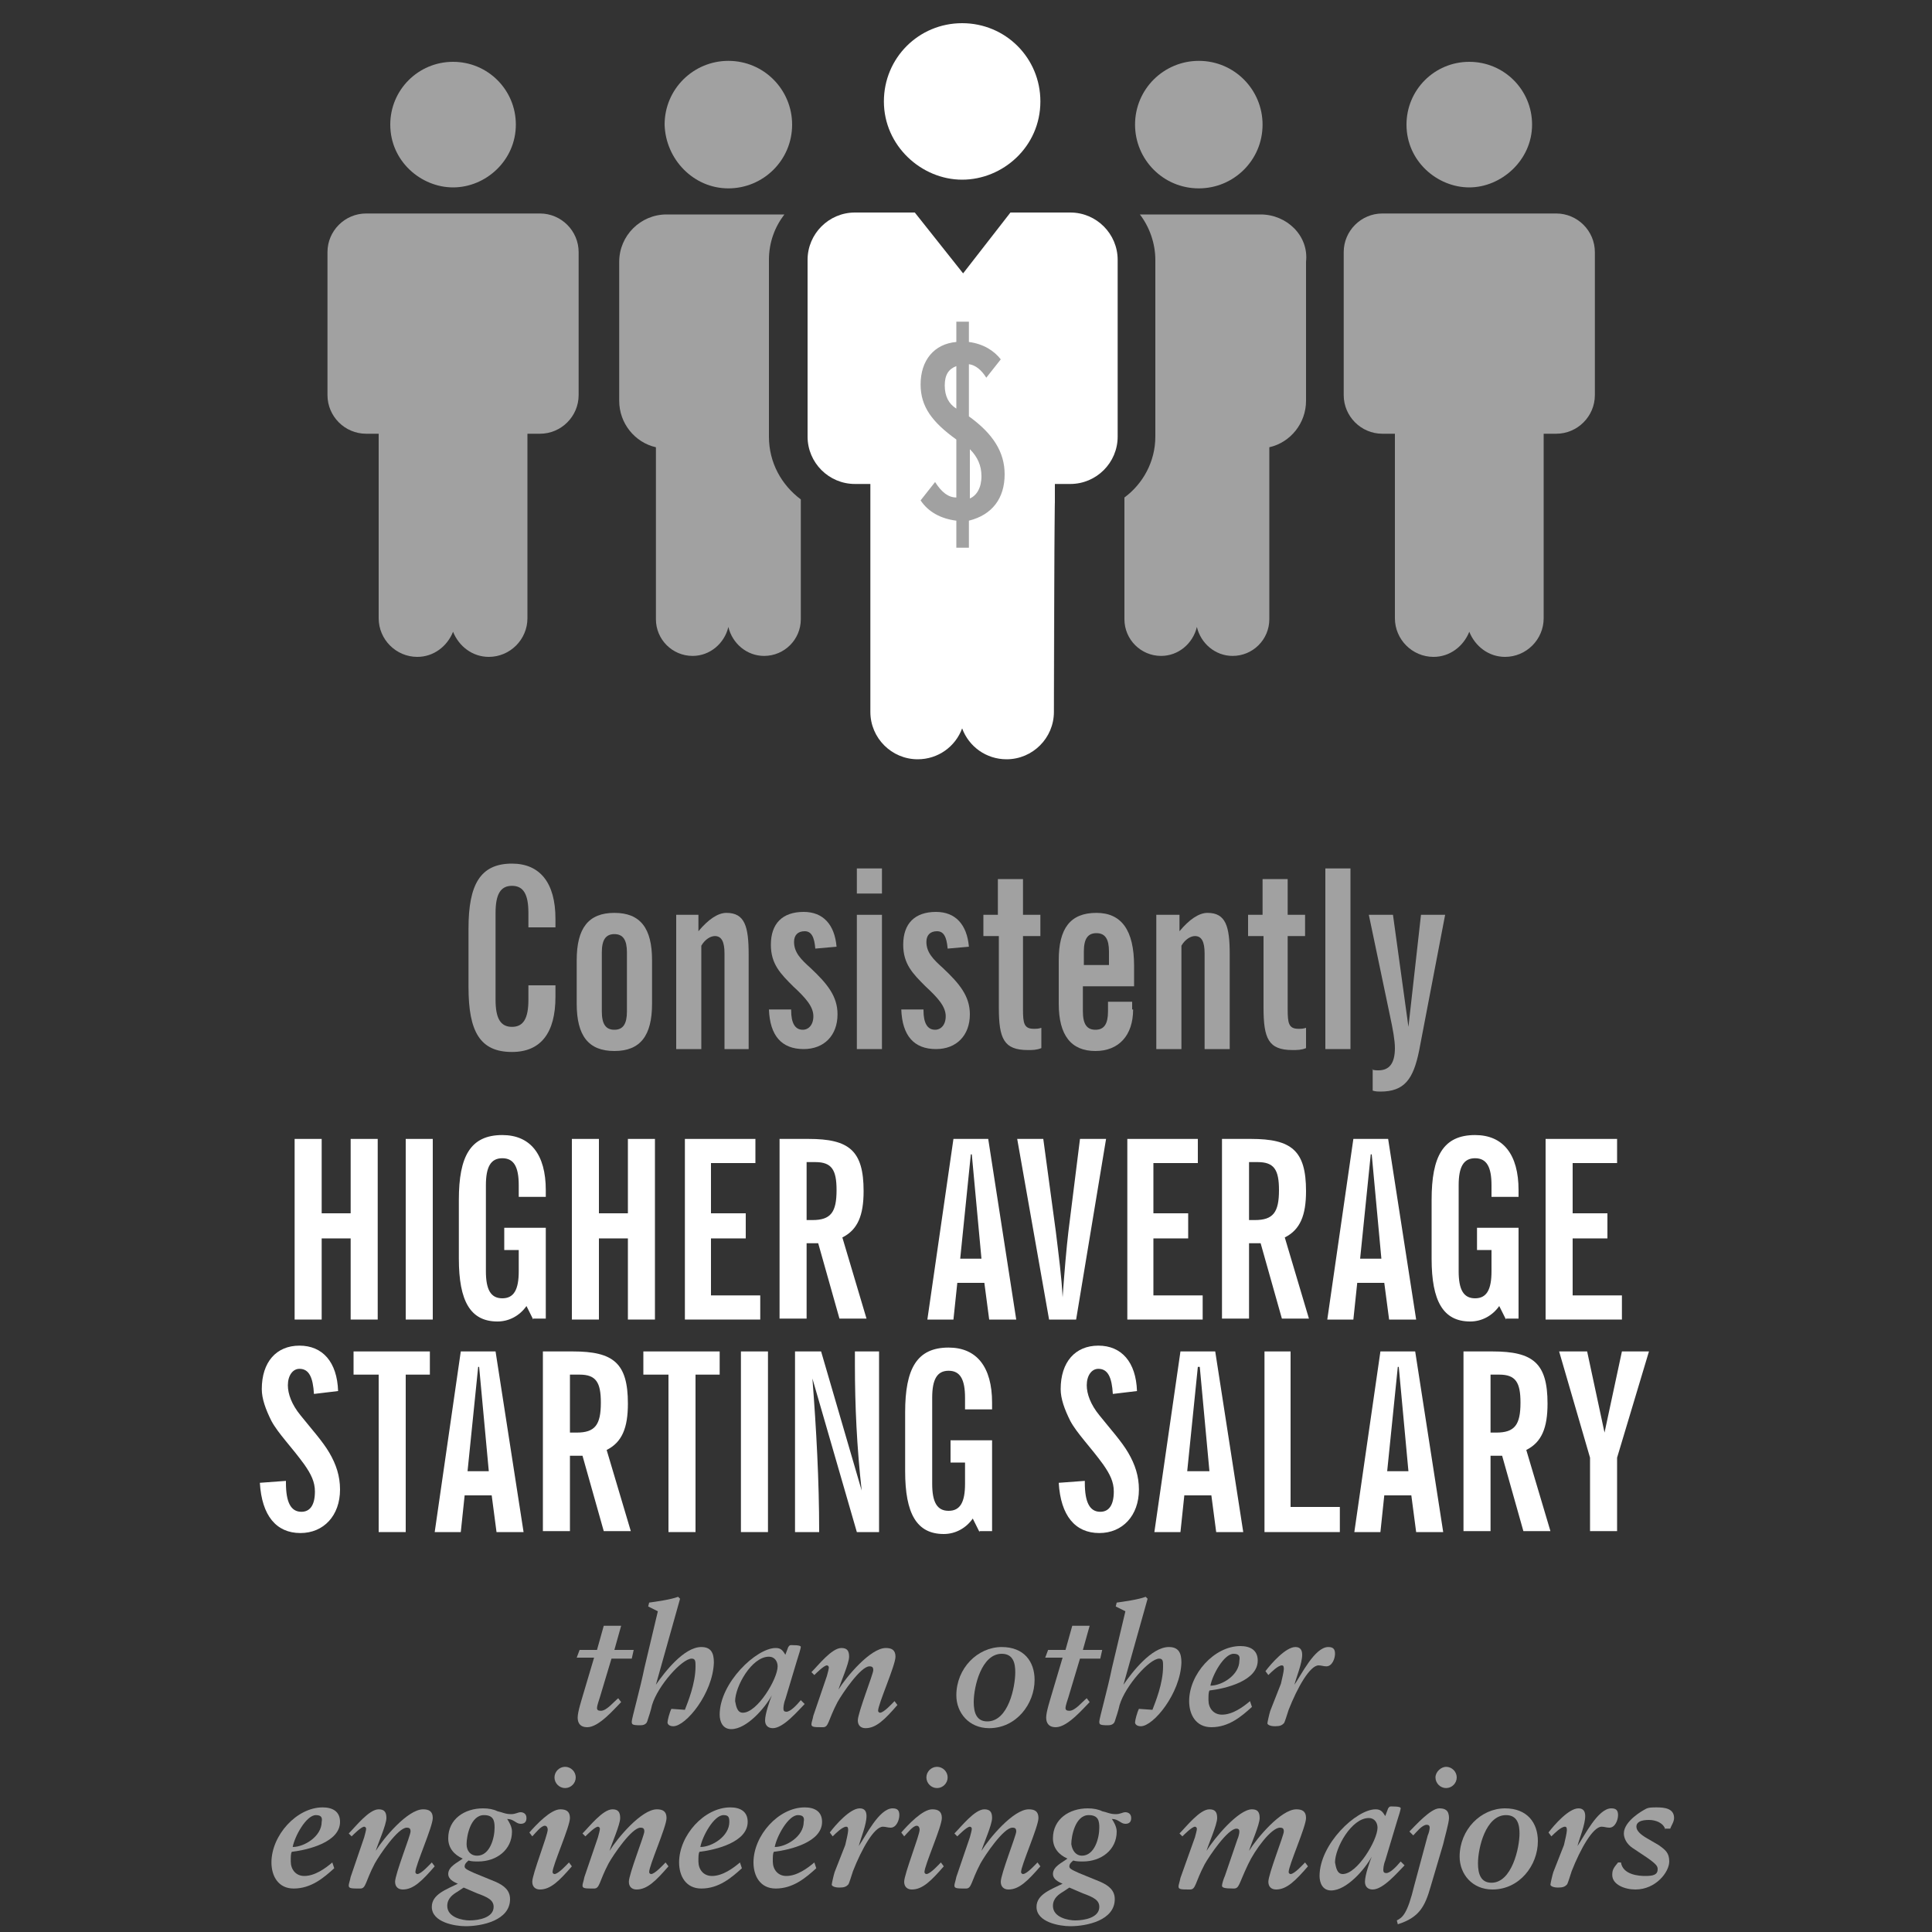 <?xml version="1.0" encoding="utf-8"?>
<!-- Generator: Adobe Illustrator 22.1.0, SVG Export Plug-In . SVG Version: 6.00 Build 0)  -->
<svg version="1.1" id="Layer_1" xmlns="http://www.w3.org/2000/svg" xmlns:xlink="http://www.w3.org/1999/xlink" x="0px" y="0px"
	 viewBox="0 0 200 200" style="enable-background:new 0 0 200 200;" xml:space="preserve">
<rect x="0" y="0" width="200" height="200" fill="#333333" stroke="none"/>
<style type="text/css">
	.st0{fill:#A1A1A1;}
	.st1{fill:#FFFFFF;}
</style>
<g>
	<path class="st0" d="M124.1,19.5c3.6,0,6.6-2.9,6.6-6.6c0-3.6-2.9-6.6-6.6-6.6c-3.6,0-6.6,2.9-6.6,6.6
		C117.5,16.5,120.4,19.5,124.1,19.5z"/>
	<path class="st0" d="M130.5,22.2h-12.5c1,1.3,1.6,3,1.6,4.7v18.3c0,2.6-1.3,4.9-3.2,6.3v12.6c0,2.1,1.7,3.8,3.8,3.8
		c1.8,0,3.3-1.3,3.7-3c0.4,1.7,1.9,3,3.7,3c2.1,0,3.8-1.7,3.8-3.8V46.3c2.2-0.5,3.8-2.5,3.8-4.8V27.1
		C135.5,24.4,133.2,22.2,130.5,22.2z"/>
	<path class="st0" d="M79.6,45.2V26.9c0-1.8,0.6-3.4,1.6-4.7H69c-2.7,0-4.9,2.2-4.9,4.9v14.4c0,2.3,1.6,4.3,3.8,4.8v17.8
		c0,2.1,1.7,3.8,3.8,3.8c1.8,0,3.3-1.3,3.7-3c0.4,1.7,1.9,3,3.7,3c2.1,0,3.8-1.7,3.8-3.8V51.7C80.9,50.2,79.6,47.9,79.6,45.2z"/>
	<path class="st0" d="M75.4,19.5c3.6,0,6.6-2.9,6.6-6.6c0-3.6-2.9-6.6-6.6-6.6c-3.6,0-6.6,2.9-6.6,6.6
		C68.9,16.5,71.8,19.5,75.4,19.5z"/>
	<path class="st1" d="M109.2,50.1h1.6c2.7,0,4.9-2.2,4.9-4.9V26.9c0-2.7-2.2-4.9-4.9-4.9h-6.2l-4.9,6.3L94.7,22h-6.2
		c-2.7,0-4.9,2.2-4.9,4.9v18.3c0,2.7,2.2,4.9,4.9,4.9h1.6c0,61.7,0-38.3,0,23.6c0,2.7,2.2,4.9,4.9,4.9c2.1,0,3.9-1.3,4.6-3.2
		c0.7,1.9,2.5,3.2,4.6,3.2c2.7,0,4.9-2.2,4.9-4.9C109.2,10.4,109.2,112.2,109.2,50.1z"/>
	<path class="st1" d="M107.7,10.5c0-4.5-3.6-8.1-8.1-8.1c-4.5,0-8.1,3.6-8.1,8.1c0,4.6,3.9,8.1,8.1,8.1
		C103.8,18.6,107.7,15.2,107.7,10.5z"/>
	<path class="st0" d="M159.8,44.9h1.3c2.2,0,4-1.8,4-4V26.1c0-2.2-1.8-4-4-4h-5l-3.9,0l-4.1,0h-5c-2.2,0-4,1.8-4,4v14.8
		c0,2.2,1.8,4,4,4h1.3c0,49.9,0-31,0,19.1c0,2.2,1.8,4,4,4c1.7,0,3.1-1.1,3.7-2.6c0.6,1.5,2,2.6,3.7,2.6c2.2,0,4-1.8,4-4
		C159.8,12.8,159.8,95.1,159.8,44.9z"/>
	<path class="st0" d="M158.6,12.9c0-3.6-2.9-6.5-6.5-6.5c-3.6,0-6.5,2.9-6.5,6.5c0,3.8,3.2,6.5,6.5,6.5
		C155.4,19.4,158.6,16.6,158.6,12.9z"/>
	<path class="st0" d="M54.6,44.9h1.3c2.2,0,4-1.8,4-4V26.1c0-2.2-1.8-4-4-4h-5l-3.9,0l-4.1,0h-5c-2.2,0-4,1.8-4,4v14.8
		c0,2.2,1.8,4,4,4h1.3c0,49.9,0-31,0,19.1c0,2.2,1.8,4,4,4c1.7,0,3.1-1.1,3.7-2.6c0.6,1.5,2,2.6,3.7,2.6c2.2,0,4-1.8,4-4
		C54.6,12.8,54.6,95.1,54.6,44.9z"/>
	<path class="st0" d="M53.4,12.9c0-3.6-2.9-6.5-6.5-6.5c-3.6,0-6.5,2.9-6.5,6.5c0,3.8,3.2,6.5,6.5,6.5
		C50.3,19.4,53.4,16.6,53.4,12.9z"/>
</g>
<g>
	<path class="st0" d="M60,170.8h1.8l0.7-2.5h1.8l-0.7,2.5h2l-0.2,0.9h-2.1l-1.2,4c-0.1,0.3-0.3,0.9-0.3,1.1c0,0.2,0.1,0.3,0.4,0.3
		c0.6,0,1.3-0.9,1.8-1.3l0.3,0.4c-0.7,0.7-2.3,2.6-3.5,2.6c-0.8,0-1-0.5-1-1c0-0.6,0.4-1.8,0.6-2.5l1.1-3.7h-1.8L60,170.8z"/>
	<path class="st0" d="M67.9,174.4L67.9,174.4c0.9-1.3,2.9-3.9,4.7-3.9c1,0,1.3,0.6,1.3,1.6c-0.1,3.2-2.9,6.6-4.2,6.6
		c-0.4,0-0.6-0.2-0.6-0.4s0.2-1,0.4-1.4l1.4,0.1c0.3-0.8,1.1-2.7,1.1-4.5c0-0.5,0-0.8-0.4-0.8c-1,0-3.5,2.8-4.1,4.8
		c-0.1,0.5-0.4,1.4-0.5,1.7c-0.1,0.3-0.4,0.4-0.7,0.4c-0.9,0-0.9-0.1-0.9-0.4c0-0.3,0.9-3.5,1.3-5.5l1.4-5.9l-1-0.5l0.1-0.4
		c0.7-0.1,2.2-0.3,3-0.6l0.2,0.2L67.9,174.4z"/>
	<path class="st0" d="M81.3,175.9c-0.2,0.5-0.2,0.9-0.2,1c0,0.2,0.1,0.3,0.3,0.3c0.4,0,1-0.6,1.5-1.2l0.4,0.4
		c-0.7,0.7-2.2,2.5-3.3,2.5c-0.5,0-0.8-0.3-0.8-0.8c0-0.7,0.5-2.1,0.7-2.6l0,0c-0.7,1.3-2.6,3.5-4.2,3.5c-0.9,0-1.2-0.8-1.2-1.5
		c0-3.3,3.8-6.9,5.8-6.9c0.5,0,0.7,0.2,1,0.7l0.3-0.8c0.1-0.1,0.1-0.2,0.3-0.2c0.9,0,1,0.1,1,0.2c0,0.1-0.2,0.8-0.4,1.4L81.3,175.9z
		 M76.9,177.3c1.5,0,3.6-3.5,3.6-4.8c0-0.5-0.3-1-0.9-1c-1.8,0-3.5,3.1-3.5,4.6C76.2,176.6,76.3,177.3,76.9,177.3z"/>
	<path class="st0" d="M85.6,173.5c0.1-0.4,0.2-0.7,0.2-0.9c0-0.1-0.1-0.2-0.2-0.2c-0.3,0-1.1,0.8-1.3,1l-0.3-0.3
		c0.7-0.7,2.1-2.5,3.1-2.5c0.6,0,0.8,0.3,0.8,0.9c0,0.7-0.9,2.7-1.1,3.4l0,0c0.8-1.3,3.3-4.3,4.9-4.3c0.6,0,1,0.2,1,0.9
		c0,0.9-1.8,4.9-1.8,5.6c0,0.1,0.1,0.2,0.2,0.2c0.4,0,1.3-1,1.5-1.2l0.3,0.4c-1.3,1.5-2.2,2.4-3.3,2.4c-0.5,0-0.8-0.3-0.8-0.8
		c0-0.8,1.6-4.8,1.6-5.2c0-0.3-0.1-0.4-0.4-0.4c-0.9,0-2.8,2.8-3.3,3.7c-1,1.9-0.9,2.6-1.5,2.6c-0.9,0-1.2,0-1.2-0.3
		c0-0.2,0.1-0.4,0.2-0.9L85.6,173.5z"/>
	<path class="st0" d="M107.1,173.9c0,2.5-1.9,5-4.7,5c-2.1,0-3.4-1.6-3.4-3.4c0-2.8,2.2-5,4.7-5C106,170.5,107.1,172,107.1,173.9z
		 M105.1,173.1c0-0.9-0.2-1.9-1.4-1.9c-2.1,0-2.9,3.4-2.9,5c0,1.1,0.3,2,1.4,2C104.4,178.2,105.1,174.6,105.1,173.1z"/>
	<path class="st0" d="M108.5,170.8h1.8l0.7-2.5h1.8l-0.7,2.5h2l-0.2,0.9h-2.1l-1.2,4c-0.1,0.3-0.3,0.9-0.3,1.1
		c0,0.2,0.1,0.3,0.4,0.3c0.6,0,1.3-0.9,1.8-1.3l0.3,0.4c-0.7,0.7-2.3,2.6-3.5,2.6c-0.8,0-1-0.5-1-1c0-0.6,0.4-1.8,0.6-2.5l1.1-3.7
		h-1.8L108.5,170.8z"/>
	<path class="st0" d="M116.3,174.4L116.3,174.4c0.9-1.3,2.9-3.9,4.7-3.9c1,0,1.3,0.6,1.3,1.6c-0.1,3.2-2.9,6.6-4.2,6.6
		c-0.4,0-0.6-0.2-0.6-0.4s0.2-1,0.4-1.4l1.4,0.1c0.3-0.8,1.1-2.7,1.1-4.5c0-0.5,0-0.8-0.4-0.8c-1,0-3.5,2.8-4.1,4.8
		c-0.1,0.5-0.4,1.4-0.5,1.7c-0.1,0.3-0.4,0.4-0.7,0.4c-0.9,0-0.9-0.1-0.9-0.4c0-0.3,0.9-3.5,1.3-5.5l1.4-5.9l-1-0.5l0.1-0.4
		c0.7-0.1,2.2-0.3,3-0.6l0.2,0.2L116.3,174.4z"/>
	<path class="st0" d="M129.6,176.7c-1.1,1-2.4,2.1-4.2,2.1c-1.6,0-2.3-1.3-2.3-2.7c0-2.8,2.6-5.7,5.3-5.7c1,0,1.8,0.4,1.8,1.5
		c0,2.1-3.3,2.9-5,3.1c-0.1,0.2-0.1,0.5-0.1,1c0,0.8,0.5,1.5,1.4,1.5c1.1,0,2.2-0.8,2.9-1.4L129.6,176.7z M127.7,171.2
		c-1,0-2.2,2.2-2.4,3.3c1.2,0,3-1.1,3-2.6C128.4,171.4,128.2,171.2,127.7,171.2z"/>
	<path class="st0" d="M132.6,174.3c0.1-0.4,0.3-1.3,0.3-1.5c0-0.2,0-0.4-0.2-0.4c-0.4,0-1.1,0.7-1.4,1L131,173
		c0.6-0.8,2.1-2.5,3.1-2.5c0.5,0,0.7,0.3,0.7,0.8c0,0.9-0.6,2.3-0.8,3.1l0,0c0.7-1,2.1-3.9,3.5-3.9c0.5,0,0.7,0.2,0.7,0.7
		c0,0.5-0.3,1.3-0.9,1.3c-0.3,0-0.5-0.1-0.8-0.1c-0.9,0-2.2,2.3-3.1,4.6c-0.2,0.6-0.4,1.3-0.5,1.4c-0.2,0.2-0.4,0.3-0.9,0.3
		c-0.6,0-0.8-0.2-0.8-0.3c0-0.1,0.2-1,0.3-1.3L132.6,174.3z"/>
	<path class="st0" d="M34.6,193.4c-1.1,1-2.4,2.1-4.2,2.1c-1.6,0-2.3-1.3-2.3-2.7c0-2.8,2.6-5.7,5.3-5.7c1,0,1.8,0.4,1.8,1.5
		c0,2.1-3.3,2.9-5,3.1c-0.1,0.2-0.1,0.5-0.1,1c0,0.8,0.5,1.5,1.4,1.5c1.1,0,2.2-0.8,2.9-1.4L34.6,193.4z M32.7,187.9
		c-1,0-2.2,2.2-2.4,3.3c1.2,0,3-1.1,3-2.6C33.4,188.1,33.2,187.9,32.7,187.9z"/>
	<path class="st0" d="M37.7,190.2c0.1-0.4,0.2-0.7,0.2-0.9c0-0.1-0.1-0.2-0.2-0.2c-0.3,0-1.1,0.8-1.3,1l-0.3-0.3
		c0.7-0.7,2.1-2.5,3.1-2.5c0.6,0,0.8,0.3,0.8,0.9c0,0.7-0.9,2.7-1.1,3.4l0,0c0.8-1.3,3.3-4.3,4.9-4.3c0.6,0,1,0.2,1,0.9
		c0,0.9-1.8,4.9-1.8,5.6c0,0.1,0.1,0.2,0.2,0.2c0.4,0,1.3-1,1.5-1.2l0.3,0.4c-1.3,1.5-2.2,2.4-3.3,2.4c-0.5,0-0.8-0.3-0.8-0.8
		c0-0.8,1.6-4.8,1.6-5.2c0-0.3-0.1-0.4-0.4-0.4c-0.9,0-2.8,2.8-3.3,3.7c-1,1.9-0.9,2.6-1.5,2.6c-0.9,0-1.2,0-1.2-0.3
		c0-0.2,0.1-0.4,0.2-0.9L37.7,190.2z"/>
	<path class="st0" d="M51.3,194.8c0.9,0.4,1.5,0.9,1.5,1.8c0,2.2-2.9,2.8-4.6,2.8c-1.1,0-3.5-0.4-3.5-2c0-1.3,1.5-1.8,2.7-2.4
		c-0.5-0.2-1-0.5-1-1c0-0.8,1-1.2,1.5-1.6c-0.9-0.4-1.5-1.1-1.5-2.1c0-2,1.7-3.1,3.6-3.1c0.6,0,1.1,0.1,1.5,0.3
		c0.5,0.1,0.8,0.3,1.4,0.3c0.5,0,0.7-0.2,1-0.2c0.2,0,0.6,0.1,0.6,0.6c0,0.4-0.2,0.6-0.6,0.6c-0.5,0-0.7-0.5-1.4-0.5
		c0.2,0.3,0.5,0.8,0.5,1.3c0,1.9-1.6,3.1-3.5,3.1c-0.3,0-0.7,0-1-0.1c-0.1,0.1-0.4,0.3-0.4,0.6c0,0.2,0.1,0.3,1,0.7L51.3,194.8z
		 M48,195.4l-0.6,0.4c-0.5,0.3-1.1,0.7-1.1,1.5c0,1.2,1.6,1.5,2.3,1.5c1,0,2.5-0.3,2.5-1.4c0-0.7-0.6-1-1.7-1.4L48,195.4z
		 M49.4,192.1c1.3,0,1.8-1.8,1.8-2.9c0-0.7-0.1-1.3-1.1-1.3c-1.4,0-1.8,2.2-1.8,3C48.3,191.6,48.7,192.1,49.4,192.1z"/>
	<path class="st0" d="M59.2,193.2c-1.3,1.5-2.2,2.4-3.3,2.4c-0.5,0-0.8-0.3-0.8-0.8c0-0.8,1.6-4.8,1.6-5.4c0-0.2-0.1-0.4-0.3-0.4
		c-0.4,0-1,0.8-1.3,1.1l-0.3-0.4c0.7-0.8,2.2-2.4,3.2-2.4c0.6,0,1,0.2,1,0.9c0,0.9-1.8,4.9-1.8,5.6c0,0.1,0.1,0.2,0.2,0.2
		c0.4,0,1.3-1,1.5-1.2L59.2,193.2z M58.5,182.9c0.6,0,1.1,0.5,1.1,1.1s-0.5,1.1-1.1,1.1s-1.1-0.5-1.1-1.1S57.9,182.9,58.5,182.9z"/>
	<path class="st0" d="M61.9,190.2c0.1-0.4,0.2-0.7,0.2-0.9c0-0.1-0.1-0.2-0.2-0.2c-0.3,0-1.1,0.8-1.3,1l-0.3-0.3
		c0.7-0.7,2.1-2.5,3.1-2.5c0.6,0,0.8,0.3,0.8,0.9c0,0.7-0.9,2.7-1.1,3.4l0,0c0.8-1.3,3.3-4.3,4.9-4.3c0.6,0,1,0.2,1,0.9
		c0,0.9-1.8,4.9-1.8,5.6c0,0.1,0.1,0.2,0.2,0.2c0.4,0,1.3-1,1.5-1.2l0.3,0.4c-1.3,1.5-2.2,2.4-3.3,2.4c-0.5,0-0.8-0.3-0.8-0.8
		c0-0.8,1.6-4.8,1.6-5.2c0-0.3-0.1-0.4-0.4-0.4c-0.9,0-2.8,2.8-3.3,3.7c-1,1.9-0.9,2.6-1.5,2.6c-0.9,0-1.2,0-1.2-0.3
		c0-0.2,0.1-0.4,0.2-0.9L61.9,190.2z"/>
	<path class="st0" d="M76.8,193.4c-1.1,1-2.4,2.1-4.2,2.1c-1.6,0-2.3-1.3-2.3-2.7c0-2.8,2.6-5.7,5.3-5.7c1,0,1.8,0.4,1.8,1.5
		c0,2.1-3.3,2.9-5,3.1c-0.1,0.2-0.1,0.5-0.1,1c0,0.8,0.5,1.5,1.4,1.5c1.1,0,2.2-0.8,2.9-1.4L76.8,193.4z M74.9,187.9
		c-1,0-2.2,2.2-2.4,3.3c1.2,0,3-1.1,3-2.6C75.5,188.1,75.4,187.9,74.9,187.9z"/>
	<path class="st0" d="M84.5,193.4c-1.1,1-2.4,2.1-4.2,2.1c-1.6,0-2.3-1.3-2.3-2.7c0-2.8,2.6-5.7,5.3-5.7c1,0,1.8,0.4,1.8,1.5
		c0,2.1-3.3,2.9-5,3.1c-0.1,0.2-0.1,0.5-0.1,1c0,0.8,0.5,1.5,1.4,1.5c1.1,0,2.2-0.8,2.9-1.4L84.5,193.4z M82.6,187.9
		c-1,0-2.2,2.2-2.4,3.3c1.2,0,3-1.1,3-2.6C83.3,188.1,83.1,187.9,82.6,187.9z"/>
	<path class="st0" d="M87.5,191c0.1-0.4,0.3-1.3,0.3-1.5c0-0.2,0-0.4-0.2-0.4c-0.4,0-1.1,0.7-1.4,1l-0.3-0.4
		c0.6-0.8,2.1-2.5,3.1-2.5c0.5,0,0.7,0.3,0.7,0.8c0,0.9-0.6,2.3-0.8,3.1l0,0c0.7-1,2.1-3.9,3.5-3.9c0.5,0,0.7,0.2,0.7,0.7
		c0,0.5-0.3,1.3-0.9,1.3c-0.3,0-0.5-0.1-0.8-0.1c-0.9,0-2.2,2.3-3.1,4.6c-0.2,0.6-0.4,1.3-0.5,1.4c-0.2,0.2-0.4,0.3-0.9,0.3
		c-0.6,0-0.8-0.2-0.8-0.3c0-0.1,0.2-1,0.3-1.3L87.5,191z"/>
	<path class="st0" d="M97.7,193.2c-1.3,1.5-2.2,2.4-3.3,2.4c-0.5,0-0.8-0.3-0.8-0.8c0-0.8,1.6-4.8,1.6-5.4c0-0.2-0.1-0.4-0.3-0.4
		c-0.4,0-1,0.8-1.3,1.1l-0.3-0.4c0.7-0.8,2.2-2.4,3.2-2.4c0.6,0,1,0.2,1,0.9c0,0.9-1.8,4.9-1.8,5.6c0,0.1,0.1,0.2,0.2,0.2
		c0.4,0,1.3-1,1.5-1.2L97.7,193.2z M97,182.9c0.6,0,1.1,0.5,1.1,1.1s-0.5,1.1-1.1,1.1s-1.1-0.5-1.1-1.1S96.4,182.9,97,182.9z"/>
	<path class="st0" d="M100.4,190.2c0.1-0.4,0.2-0.7,0.2-0.9c0-0.1-0.1-0.2-0.2-0.2c-0.3,0-1.1,0.8-1.3,1l-0.3-0.3
		c0.7-0.7,2.1-2.5,3.1-2.5c0.6,0,0.8,0.3,0.8,0.9c0,0.7-0.9,2.7-1.1,3.4l0,0c0.8-1.3,3.3-4.3,4.9-4.3c0.6,0,1,0.2,1,0.9
		c0,0.9-1.8,4.9-1.8,5.6c0,0.1,0.1,0.2,0.2,0.2c0.4,0,1.3-1,1.5-1.2l0.3,0.4c-1.3,1.5-2.2,2.4-3.3,2.4c-0.5,0-0.8-0.3-0.8-0.8
		c0-0.8,1.6-4.8,1.6-5.2c0-0.3-0.1-0.4-0.4-0.4c-0.9,0-2.8,2.8-3.3,3.7c-1,1.9-0.9,2.6-1.5,2.6c-0.9,0-1.2,0-1.2-0.3
		c0-0.2,0.1-0.4,0.2-0.9L100.4,190.2z"/>
	<path class="st0" d="M113.9,194.8c0.9,0.4,1.5,0.9,1.5,1.8c0,2.2-2.9,2.8-4.6,2.8c-1.1,0-3.5-0.4-3.5-2c0-1.3,1.5-1.8,2.7-2.4
		c-0.5-0.2-1-0.5-1-1c0-0.8,1-1.2,1.5-1.6c-0.9-0.4-1.5-1.1-1.5-2.1c0-2,1.7-3.1,3.6-3.1c0.6,0,1.1,0.1,1.5,0.3
		c0.5,0.1,0.8,0.3,1.4,0.3c0.5,0,0.7-0.2,1-0.2c0.2,0,0.6,0.1,0.6,0.6c0,0.4-0.2,0.6-0.6,0.6c-0.5,0-0.7-0.5-1.4-0.5
		c0.2,0.3,0.5,0.8,0.5,1.3c0,1.9-1.6,3.1-3.5,3.1c-0.3,0-0.7,0-1-0.1c-0.1,0.1-0.4,0.3-0.4,0.6c0,0.2,0.1,0.3,1,0.7L113.9,194.8z
		 M110.7,195.4l-0.6,0.4c-0.5,0.3-1.1,0.7-1.1,1.5c0,1.2,1.6,1.5,2.3,1.5c1,0,2.5-0.3,2.5-1.4c0-0.7-0.6-1-1.7-1.4L110.7,195.4z
		 M112,192.1c1.3,0,1.8-1.8,1.8-2.9c0-0.7-0.1-1.3-1.1-1.3c-1.4,0-1.8,2.2-1.8,3C111,191.6,111.4,192.1,112,192.1z"/>
	<path class="st0" d="M123.7,190.2c0.1-0.4,0.2-0.7,0.2-0.9c0-0.1-0.1-0.2-0.2-0.2c-0.3,0-1.1,0.8-1.3,1l-0.3-0.3
		c0.7-0.7,2.1-2.5,3.1-2.5c0.6,0,0.8,0.3,0.8,0.9c0,0.7-0.9,2.7-1.1,3.4l0,0c0.8-1.3,3.3-4.3,4.7-4.3c0.6,0,0.8,0.3,0.8,0.9
		c0,0.7-0.9,2.7-1.1,3.4l0,0c0.8-1.3,3.3-4.3,4.9-4.3c0.6,0,1,0.2,1,0.9c0,0.9-1.8,4.9-1.8,5.6c0,0.1,0.1,0.2,0.2,0.2
		c0.4,0,1.3-1,1.5-1.2l0.3,0.4c-1.3,1.5-2.2,2.4-3.3,2.4c-0.5,0-0.8-0.3-0.8-0.8c0-0.8,1.6-4.8,1.6-5.2c0-0.3-0.1-0.4-0.4-0.4
		c-0.9,0-2.6,2.3-3.3,3.8c-1,2.1-0.9,2.5-1.5,2.5c-1,0-1.2-0.1-1.2-0.3c0-0.2,0.2-0.8,0.3-1l1.3-3.8c0.1-0.2,0.2-0.6,0.2-0.8
		c0-0.2-0.1-0.3-0.3-0.3c-0.9,0-2.8,2.8-3.3,3.7c-1,1.9-0.9,2.6-1.5,2.6c-0.9,0-1.2,0-1.2-0.3c0-0.2,0.1-0.4,0.2-0.9L123.7,190.2z"
		/>
	<path class="st0" d="M143.4,192.6c-0.2,0.5-0.2,0.9-0.2,1c0,0.2,0.1,0.3,0.3,0.3c0.4,0,1-0.6,1.5-1.2l0.4,0.4
		c-0.7,0.7-2.2,2.5-3.3,2.5c-0.5,0-0.8-0.3-0.8-0.8c0-0.7,0.5-2.1,0.7-2.6l0,0c-0.7,1.3-2.6,3.5-4.2,3.5c-0.9,0-1.2-0.8-1.2-1.5
		c0-3.3,3.8-6.9,5.8-6.9c0.5,0,0.7,0.2,1,0.7l0.3-0.8c0.1-0.1,0.1-0.2,0.3-0.2c0.9,0,1,0.1,1,0.2c0,0.1-0.2,0.8-0.4,1.4L143.4,192.6
		z M139,194c1.5,0,3.6-3.5,3.6-4.8c0-0.5-0.3-1-0.9-1c-1.8,0-3.5,3.1-3.5,4.6C138.3,193.3,138.4,194,139,194z"/>
	<path class="st0" d="M144.6,198.8c0.6-0.3,1.1-0.7,1.8-3.6l1.4-5.2c0.1-0.2,0.2-0.6,0.2-0.8c0-0.2-0.1-0.3-0.3-0.3
		c-0.5,0-1.1,0.8-1.4,1.1l-0.4-0.4c0.6-0.6,2.2-2.4,3.1-2.4c0.6,0,1,0.2,1,1c0,0.5-0.5,2.2-0.6,2.7l-1.3,4.4
		c-0.6,2.1-1.2,3.2-3.4,3.9L144.6,198.8z M149.7,182.9c0.6,0,1.1,0.5,1.1,1.1s-0.5,1.1-1.1,1.1s-1.1-0.5-1.1-1.1
		S149.2,182.9,149.7,182.9z"/>
	<path class="st0" d="M159.2,190.6c0,2.5-1.9,5-4.7,5c-2.1,0-3.4-1.6-3.4-3.4c0-2.8,2.2-5,4.7-5
		C158.1,187.2,159.2,188.7,159.2,190.6z M157.3,189.8c0-0.9-0.2-1.9-1.4-1.9c-2.1,0-2.9,3.4-2.9,5c0,1.1,0.3,2,1.4,2
		C156.5,194.9,157.3,191.3,157.3,189.8z"/>
	<path class="st0" d="M161.9,191c0.1-0.4,0.3-1.3,0.3-1.5c0-0.2,0-0.4-0.2-0.4c-0.4,0-1.1,0.7-1.4,1l-0.3-0.4
		c0.6-0.8,2.1-2.5,3.1-2.5c0.5,0,0.7,0.3,0.7,0.8c0,0.9-0.6,2.3-0.8,3.1l0,0c0.7-1,2.1-3.9,3.5-3.9c0.5,0,0.7,0.2,0.7,0.7
		c0,0.5-0.3,1.3-0.9,1.3c-0.3,0-0.5-0.1-0.8-0.1c-0.9,0-2.2,2.3-3.1,4.6c-0.2,0.6-0.4,1.3-0.5,1.4c-0.2,0.2-0.4,0.3-0.9,0.3
		c-0.6,0-0.8-0.2-0.8-0.3c0-0.1,0.2-1,0.3-1.3L161.9,191z"/>
	<path class="st0" d="M172.4,189.4c-0.2-0.7-1-1-1.7-1c-0.8,0-1.3,0.2-1.3,0.7c0,0.4,0.4,0.8,1.1,1.2l1.2,0.7
		c0.7,0.5,1.1,0.8,1.1,1.7c0,1.1-1.4,2.9-3.5,2.9c-1.1,0-2.4-0.5-2.4-1.5c0-0.5,0.1-0.7,0.6-1.3h0.3c0.2,1.3,1.9,1.4,2.5,1.4
		c0.8,0,1.3-0.1,1.3-0.7c0-0.3-0.1-0.5-1.1-1.2l-1.5-1c-0.6-0.4-0.9-1-0.9-1.5c0-1.3,2-2.4,2.2-2.5c0.3-0.2,0.7-0.2,1.2-0.2
		c0.8,0,1.8,0.1,1.8,1.1c0,0.4-0.3,0.8-0.4,1.1H172.4z"/>
</g>
<g>
	<path class="st0" d="M53,108.9c-3.3,0-4.5-2.1-4.5-6.7v-6.1c0-4.5,1.2-6.7,4.5-6.7c2.9,0,4.5,2,4.5,5.7v0.9h-2.8v-1.5
		c0-1.9-0.5-2.8-1.7-2.8c-1.2,0-1.7,0.9-1.7,2.8v9c0,1.9,0.5,2.8,1.7,2.8c1.2,0,1.7-0.9,1.7-2.8V102h2.8v1.2
		C57.5,106.9,56,108.9,53,108.9z"/>
	<path class="st0" d="M67.5,103.9c0,3.3-1.2,4.9-3.9,4.9s-3.9-1.6-3.9-4.9v-4.5c0-3.3,1.2-4.9,3.9-4.9c2.7,0,3.9,1.6,3.9,4.9V103.9z
		 M63.6,96.7c-0.9,0-1.3,0.6-1.3,1.9v6.1c0,1.3,0.4,1.9,1.3,1.9c0.9,0,1.3-0.6,1.3-1.9v-6.1C64.9,97.3,64.5,96.7,63.6,96.7z"/>
	<path class="st0" d="M69.9,94.7h2.4v1.7c1-1.2,2-1.9,2.9-1.9c1.9,0,2.3,1.4,2.3,4.3v9.8H75v-9.9c0-1.2-0.3-1.8-1-1.8
		c-0.4,0-1,0.3-1.4,1v10.7h-2.6V94.7z"/>
	<path class="st0" d="M81.9,104.5c0,0.1,0,0.1,0,0.1c0,1.3,0.4,2,1.2,2c0.6,0,1.1-0.5,1.1-1.4c0-1-0.8-1.9-2.1-3.1
		c-1.3-1.3-2.3-2.3-2.3-4.3c0-2.2,1.2-3.4,3.4-3.4c2,0,3.2,1.3,3.4,3.6l-2.2,0.2c-0.1-1.2-0.4-1.8-1.1-1.8c-0.7,0-1.1,0.4-1.1,1.1
		c0,1.1,0.7,1.8,1.7,2.7c1.7,1.6,2.8,2.9,2.8,4.8c0,2.2-1.4,3.6-3.5,3.6c-2.3,0-3.5-1.4-3.6-4.1L81.9,104.5z"/>
	<path class="st0" d="M88.7,89.9h2.6v2.6h-2.6V89.9z M88.7,94.7h2.6v13.9h-2.6V94.7z"/>
	<path class="st0" d="M95.6,104.5c0,0.1,0,0.1,0,0.1c0,1.3,0.4,2,1.2,2c0.6,0,1.1-0.5,1.1-1.4c0-1-0.8-1.9-2.1-3.1
		c-1.3-1.3-2.3-2.3-2.3-4.3c0-2.2,1.2-3.4,3.4-3.4c2,0,3.2,1.3,3.4,3.6l-2.2,0.2c-0.1-1.2-0.4-1.8-1.1-1.8c-0.7,0-1.1,0.4-1.1,1.1
		c0,1.1,0.7,1.8,1.7,2.7c1.7,1.6,2.8,2.9,2.8,4.8c0,2.2-1.4,3.6-3.5,3.6c-2.3,0-3.5-1.4-3.6-4.1L95.6,104.5z"/>
	<path class="st0" d="M103.3,96.9h-1.5v-2.2h1.5V91h2.6v3.7h1.8v2.2h-1.8v7.6c0,1.4,0.1,2,1.1,2c0.3,0,0.5,0,0.8-0.1v2.1
		c-0.5,0.2-0.9,0.2-1.4,0.2c-2.5,0-3-1.2-3-4.4V96.9z"/>
	<path class="st0" d="M117.3,104.5c0,2.7-1.5,4.3-3.9,4.3c-2.5,0-3.8-1.6-3.8-4.9v-4.5c0-3.3,1.2-4.9,3.9-4.9c2.6,0,3.9,1.8,3.9,5.5
		v2.1h-5.3v2.6c0,1.3,0.4,1.9,1.3,1.9c0.9,0,1.3-0.6,1.3-1.9v-1h2.5V104.5z M112.2,99.9h2.6v-1.4c0-1.3-0.4-1.9-1.3-1.9
		c-0.9,0-1.3,0.6-1.3,1.9V99.9z"/>
	<path class="st0" d="M119.7,94.7h2.4v1.7c1-1.2,2-1.9,2.9-1.9c1.9,0,2.3,1.4,2.3,4.3v9.8h-2.6v-9.9c0-1.2-0.3-1.8-1-1.8
		c-0.4,0-1,0.3-1.4,1v10.7h-2.6V94.7z"/>
	<path class="st0" d="M130.7,96.9h-1.5v-2.2h1.5V91h2.6v3.7h1.8v2.2h-1.8v7.6c0,1.4,0.1,2,1.1,2c0.3,0,0.5,0,0.8-0.1v2.1
		c-0.5,0.2-0.9,0.2-1.4,0.2c-2.5,0-3-1.2-3-4.4V96.9z"/>
	<path class="st0" d="M137.2,89.9h2.6v18.7h-2.6V89.9z"/>
	<path class="st0" d="M142,110.7c0.2,0.1,0.5,0.1,0.7,0.1c1.1,0,1.7-0.7,1.7-2.3c0-0.8-0.2-1.9-0.5-3.3l-2.2-10.5h2.5l1.6,11.6
		l1.3-11.6h2.5l-2.7,14.1c-0.6,2.9-1.5,4.2-4,4.2c-0.2,0-0.5,0-0.8-0.1V110.7z"/>
	<path class="st1" d="M30.5,117.9h2.8v7.7h3v-7.7h2.8v18.7h-2.8v-8.4h-3v8.4h-2.8V117.9z"/>
	<path class="st1" d="M42,136.6v-18.7h2.8v18.7H42z"/>
	<path class="st1" d="M55.2,136.6l-0.7-1.4c-0.7,1-1.8,1.6-3,1.6c-2.8,0-4-2.1-4-6.5v-6.1c0-4.5,1.2-6.7,4.5-6.7
		c2.9,0,4.5,2,4.5,5.7v0.7h-2.8v-1.2c0-1.9-0.5-2.8-1.7-2.8s-1.7,0.9-1.7,2.8v8.9c0,1.9,0.5,2.8,1.7,2.8s1.7-0.9,1.7-2.8v-2.2h-1.5
		v-2.3h4.3v9.4H55.2z"/>
	<path class="st1" d="M59.3,117.9H62v7.7h3v-7.7h2.8v18.7h-2.8v-8.4h-3v8.4h-2.8V117.9z"/>
	<path class="st1" d="M70.8,117.9h7.4v2.5h-4.6v5.2h3.6v2.6h-3.6v5.9h5.1v2.5h-7.8V117.9z"/>
	<path class="st1" d="M80.7,117.9h3c4.2,0,5.7,1.2,5.7,5.4c0,2.5-0.6,4-2.2,4.8l2.5,8.4h-2.8l-2.2-7.8h-1.2v7.8h-2.8V117.9z
		 M84.1,126.3c1.9,0,2.5-0.8,2.5-3.1c0-2.1-0.5-2.9-2.2-2.9h-0.9v6H84.1z"/>
	<path class="st1" d="M98.7,117.9h3.6l2.9,18.7h-2.8l-0.5-3.8h-2.8l-0.4,3.8h-2.7L98.7,117.9z M101.6,130.3l-1-10.8h-0.1l-1.1,10.8
		H101.6z"/>
	<path class="st1" d="M105.3,117.9h2.7l1.3,9.6c0.3,2.5,0.6,4.7,0.7,6.8c0.2-2.8,0.4-5.1,0.6-6.8l1.2-9.6h2.7l-3.1,18.7h-2.8
		L105.3,117.9z"/>
	<path class="st1" d="M116.6,117.9h7.4v2.5h-4.6v5.2h3.6v2.6h-3.6v5.9h5.1v2.5h-7.8V117.9z"/>
	<path class="st1" d="M126.5,117.9h3c4.2,0,5.7,1.2,5.7,5.4c0,2.5-0.6,4-2.2,4.8l2.5,8.4h-2.8l-2.2-7.8h-1.2v7.8h-2.8V117.9z
		 M129.9,126.3c1.9,0,2.5-0.8,2.5-3.1c0-2.1-0.5-2.9-2.2-2.9h-0.9v6H129.9z"/>
	<path class="st1" d="M140.1,117.9h3.6l2.9,18.7h-2.8l-0.5-3.8h-2.8l-0.4,3.8h-2.7L140.1,117.9z M143,130.3l-1-10.8h-0.1l-1.1,10.8
		H143z"/>
	<path class="st1" d="M155.9,136.6l-0.7-1.4c-0.7,1-1.8,1.6-3,1.6c-2.8,0-4-2.1-4-6.5v-6.1c0-4.5,1.2-6.7,4.5-6.7
		c2.9,0,4.5,2,4.5,5.7v0.7h-2.8v-1.2c0-1.9-0.5-2.8-1.7-2.8c-1.2,0-1.7,0.9-1.7,2.8v8.9c0,1.9,0.5,2.8,1.7,2.8
		c1.2,0,1.7-0.9,1.7-2.8v-2.2h-1.5v-2.3h4.3v9.4H155.9z"/>
	<path class="st1" d="M160,117.9h7.4v2.5h-4.6v5.2h3.6v2.6h-3.6v5.9h5.1v2.5H160V117.9z"/>
	<path class="st1" d="M29.6,153.3c0,0.1,0,0.1,0,0.2c0,2,0.5,3,1.6,3c0.9,0,1.4-0.7,1.4-2.1c0-1-0.4-1.8-1.1-2.8
		c-1.3-1.8-2.7-3.2-3.4-4.5c-0.6-1.2-1-2.3-1-3.3c0-2.8,1.5-4.5,3.9-4.5c2.4,0,3.9,1.7,4,4.7l-2.5,0.3c-0.1-1.7-0.5-2.6-1.5-2.6
		c-0.7,0-1.2,0.7-1.2,1.7c0,0.9,0.4,2,1.3,3.1c1.2,1.5,2.3,2.7,3,3.9c0.7,1.2,1.1,2.4,1.1,3.8c0,2.7-1.7,4.5-4.1,4.5
		c-2.5,0-4-1.8-4.2-5.2L29.6,153.3z"/>
	<path class="st1" d="M39.2,142.3h-2.6v-2.4h7.9v2.4H42v16.3h-2.8V142.3z"/>
	<path class="st1" d="M47.7,139.9h3.6l2.9,18.7h-2.8l-0.5-3.8h-2.8l-0.4,3.8h-2.7L47.7,139.9z M50.6,152.3l-1-10.8h-0.1l-1.1,10.8
		H50.6z"/>
	<path class="st1" d="M56.3,139.9h3c4.2,0,5.7,1.2,5.7,5.4c0,2.5-0.6,4-2.2,4.8l2.5,8.4h-2.8l-2.2-7.8H59v7.8h-2.8V139.9z
		 M59.7,148.3c1.9,0,2.5-0.8,2.5-3.1c0-2.1-0.5-2.9-2.2-2.9H59v6H59.7z"/>
	<path class="st1" d="M69.2,142.3h-2.6v-2.4h7.9v2.4H72v16.3h-2.8V142.3z"/>
	<path class="st1" d="M76.7,158.6v-18.7h2.8v18.7H76.7z"/>
	<path class="st1" d="M82.3,139.9H85l4.2,14.4c-0.5-4.5-0.7-8.8-0.7-13c0-0.4,0-0.9,0-1.4H91v18.7h-2.3l-4.6-15.9
		c0.4,5.2,0.7,10.5,0.7,15.9h-2.5V139.9z"/>
	<path class="st1" d="M101.4,158.6l-0.7-1.4c-0.7,1-1.8,1.6-3,1.6c-2.8,0-4-2.1-4-6.5v-6.1c0-4.5,1.2-6.7,4.5-6.7
		c2.9,0,4.5,2,4.5,5.7v0.7h-2.8v-1.2c0-1.9-0.5-2.8-1.7-2.8c-1.2,0-1.7,0.9-1.7,2.8v8.9c0,1.9,0.5,2.8,1.7,2.8
		c1.2,0,1.7-0.9,1.7-2.8v-2.2h-1.5v-2.3h4.3v9.4H101.4z"/>
	<path class="st1" d="M112.3,153.3c0,0.1,0,0.1,0,0.2c0,2,0.5,3,1.6,3c0.9,0,1.4-0.7,1.4-2.1c0-1-0.4-1.8-1.1-2.8
		c-1.3-1.8-2.7-3.2-3.4-4.5c-0.6-1.2-1-2.3-1-3.3c0-2.8,1.5-4.5,3.9-4.5c2.4,0,3.9,1.7,4,4.7l-2.5,0.3c-0.1-1.7-0.5-2.6-1.5-2.6
		c-0.7,0-1.2,0.7-1.2,1.7c0,0.9,0.4,2,1.3,3.1c1.2,1.5,2.3,2.7,3,3.9c0.7,1.2,1.1,2.4,1.1,3.8c0,2.7-1.7,4.5-4.1,4.5
		c-2.5,0-4-1.8-4.2-5.2L112.3,153.3z"/>
	<path class="st1" d="M122.2,139.9h3.6l2.9,18.7h-2.8l-0.5-3.8h-2.8l-0.4,3.8h-2.7L122.2,139.9z M125.2,152.3l-1-10.8H124l-1.1,10.8
		H125.2z"/>
	<path class="st1" d="M130.8,139.9h2.8V156h5.1v2.6h-7.8V139.9z"/>
	<path class="st1" d="M142.9,139.9h3.6l2.9,18.7h-2.8l-0.5-3.8h-2.8l-0.4,3.8h-2.7L142.9,139.9z M145.8,152.3l-1-10.8h-0.1
		l-1.1,10.8H145.8z"/>
	<path class="st1" d="M151.5,139.9h3c4.2,0,5.7,1.2,5.7,5.4c0,2.5-0.6,4-2.2,4.8l2.5,8.4h-2.8l-2.2-7.8h-1.2v7.8h-2.8V139.9z
		 M154.9,148.3c1.9,0,2.5-0.8,2.5-3.1c0-2.1-0.5-2.9-2.2-2.9h-0.9v6H154.9z"/>
	<path class="st1" d="M164.6,150.9l-3.2-11h2.9l1.8,8.4l1.8-8.4h2.8l-3.3,11v7.6h-2.8V150.9z"/>
</g>
<g>
	<path class="st0" d="M99,53.9c-1.6-0.2-2.9-0.9-3.7-2.1l1.5-1.9c0.7,1.1,1.4,1.6,2.2,1.6v-6c-2.5-1.8-3.7-3.4-3.7-5.7
		c0-2.5,1.4-4.2,3.7-4.4v-2.1h1.3v2.1c1.5,0.2,2.6,0.9,3.3,1.8l-1.5,1.9c-0.5-0.8-1.1-1.3-1.8-1.4v5.4c2.5,1.8,3.7,3.7,3.7,6
		c0,2.5-1.3,4.2-3.7,4.8v2.8H99V53.9z M99,37.9c-0.8,0.3-1.2,0.9-1.2,2c0,1.1,0.4,1.9,1.2,2.4V37.9z M101.6,49.3
		c0-1.1-0.4-2-1.2-2.8v5.1C101.1,51.3,101.6,50.5,101.6,49.3z"/>
</g>
<g>
</g>
<g>
</g>
<g>
</g>
<g>
</g>
<g>
</g>
<g>
</g>
<g>
</g>
<g>
</g>
<g>
</g>
<g>
</g>
<g>
</g>
<g>
</g>
<g>
</g>
<g>
</g>
<g>
</g>
</svg>
